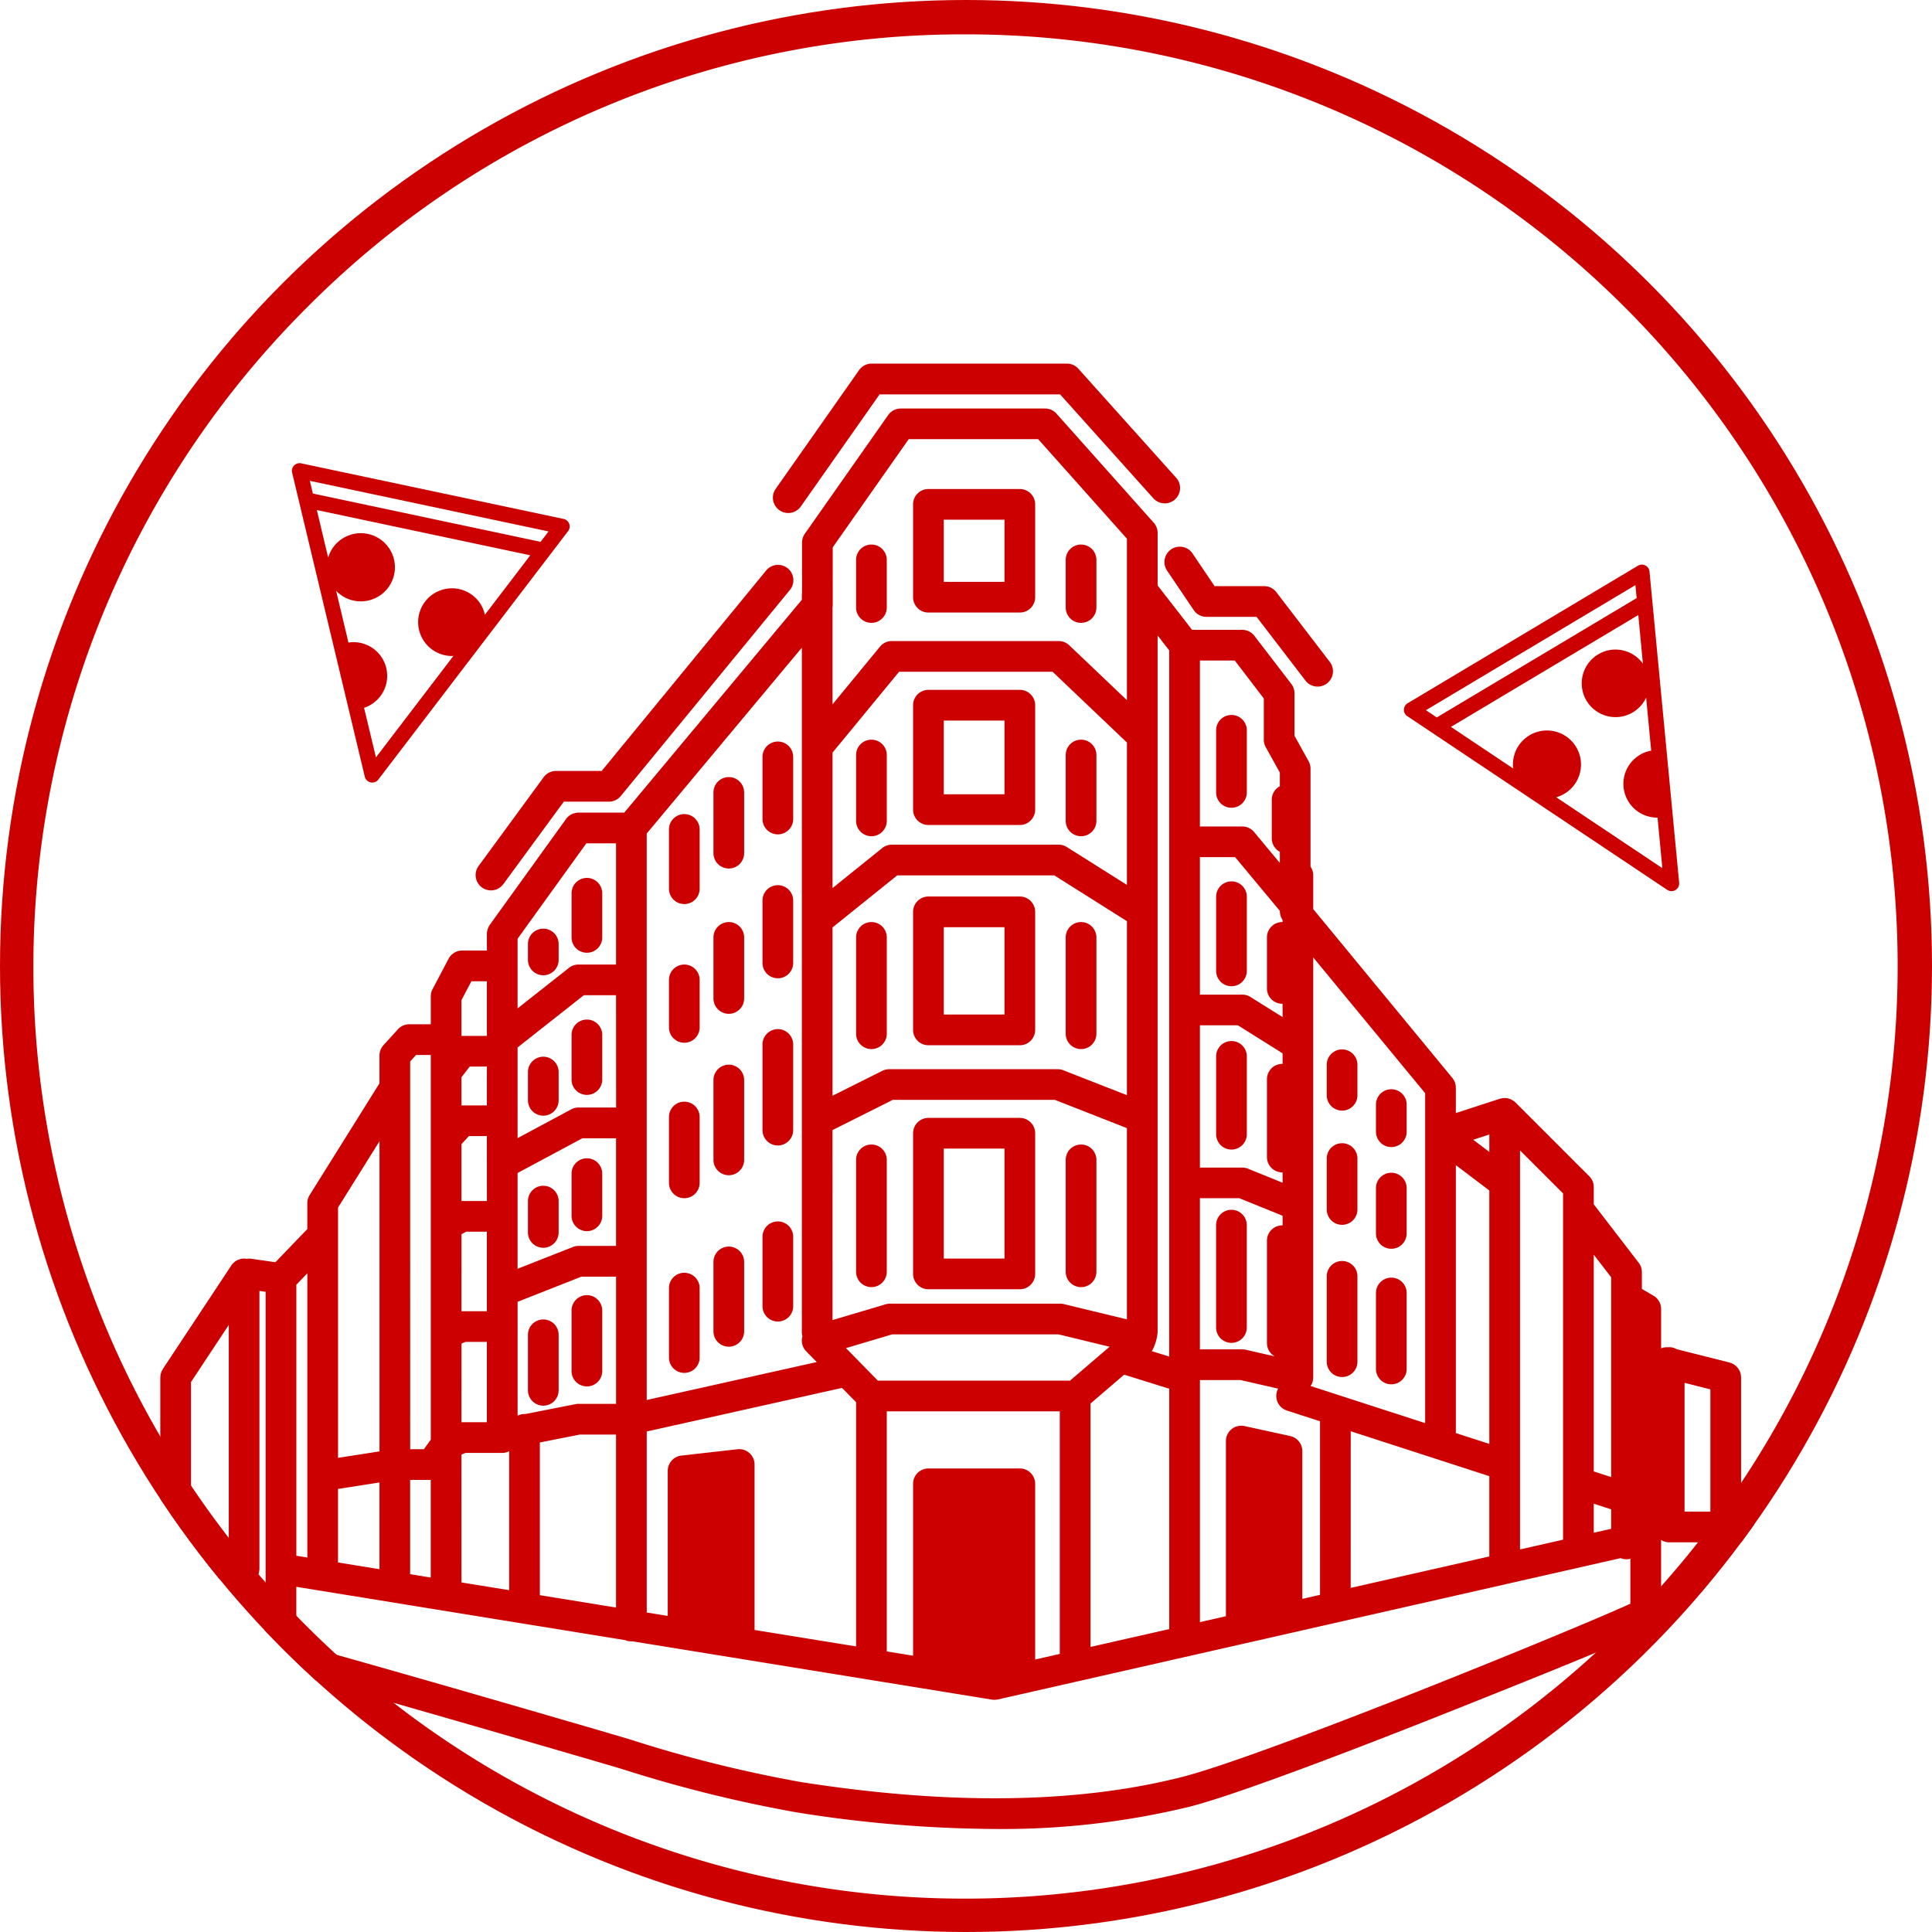 <svg xmlns="http://www.w3.org/2000/svg" xmlns:xlink="http://www.w3.org/1999/xlink" width="225" height="225" viewBox="0 0 225 225"><defs><clipPath id="a"><circle cx="112.5" cy="112.5" r="112.5" fill="#c00"/></clipPath></defs><g clip-path="url(#a)"><path d="M63.314,90.513l-7.6,10.371A1.787,1.787,0,0,0,58.593,103l7.068-9.64h5.257A1.788,1.788,0,0,0,72.3,92.7L91.968,68.734a1.787,1.787,0,1,0-2.762-2.267L70.072,89.783H64.755a1.789,1.789,0,0,0-1.441.73" fill="#c00"/><path d="M136.4,63.974a1.789,1.789,0,0,0-.482,2.482l3.1,4.593a1.787,1.787,0,0,0,1.481.787h5.841l5.692,7.424a1.787,1.787,0,0,0,2.836-2.175l-6.228-8.123a1.784,1.784,0,0,0-1.418-.7H141.45l-2.568-3.806a1.788,1.788,0,0,0-2.482-.482" fill="#c00"/><path d="M90.772,59.42a1.787,1.787,0,0,0,2.49-.435l9.177-13.058h21.017l10.858,12.1a1.787,1.787,0,0,0,2.66-2.388l-11.391-12.7a1.784,1.784,0,0,0-1.329-.594H101.511a1.79,1.79,0,0,0-1.463.76L90.337,56.93a1.788,1.788,0,0,0,.435,2.49" fill="#c00"/><path d="M108.124,150.146h10.644a1.787,1.787,0,0,0,1.787-1.787V131.977a1.787,1.787,0,0,0-1.787-1.787H108.124a1.787,1.787,0,0,0-1.787,1.787v16.382a1.787,1.787,0,0,0,1.787,1.787m1.787-16.382h7.07v12.808h-7.07Z" fill="#c00"/><path d="M118.768,104.407H108.124a1.788,1.788,0,0,0-1.787,1.787v13.748a1.787,1.787,0,0,0,1.787,1.787h10.644a1.787,1.787,0,0,0,1.787-1.787V106.194a1.788,1.788,0,0,0-1.787-1.787m-1.787,13.748h-7.07V107.982h7.07Z" fill="#c00"/><path d="M118.768,80.341H108.124a1.787,1.787,0,0,0-1.787,1.787V94.291a1.787,1.787,0,0,0,1.787,1.787h10.644a1.787,1.787,0,0,0,1.787-1.787V82.128a1.787,1.787,0,0,0-1.787-1.787M116.981,92.5h-7.07V83.915h7.07Z" fill="#c00"/><path d="M108.124,71.336h10.644a1.787,1.787,0,0,0,1.787-1.787V58.737a1.787,1.787,0,0,0-1.787-1.787H108.124a1.787,1.787,0,0,0-1.787,1.787V69.549a1.787,1.787,0,0,0,1.787,1.787m1.787-10.812h7.07v7.238h-7.07Z" fill="#c00"/><path d="M90.587,97.17a1.787,1.787,0,0,0,1.787-1.787V88.147a1.787,1.787,0,1,0-3.574,0v7.236a1.787,1.787,0,0,0,1.787,1.787" fill="#c00"/><path d="M143.417,94.073a1.787,1.787,0,0,0,1.787-1.787V85.05a1.787,1.787,0,1,0-3.574,0v7.236a1.787,1.787,0,0,0,1.787,1.787" fill="#c00"/><path d="M143.417,102.645a1.787,1.787,0,0,0-1.787,1.787v8.637a1.787,1.787,0,1,0,3.574,0v-8.637a1.787,1.787,0,0,0-1.787-1.787" fill="#c00"/><path d="M141.63,123.027v9.064a1.787,1.787,0,1,0,3.574,0v-9.064a1.787,1.787,0,1,0-3.574,0" fill="#c00"/><path d="M145.2,154.6V142.679a1.787,1.787,0,1,0-3.574,0V154.6a1.787,1.787,0,1,0,3.574,0" fill="#c00"/><path d="M68.35,110.957a1.786,1.786,0,0,0,1.786-1.787v-5.141a1.786,1.786,0,1,0-3.573,0v5.141a1.786,1.786,0,0,0,1.787,1.787" fill="#c00"/><path d="M66.563,120.525v5.2a1.786,1.786,0,1,0,3.573,0v-5.2a1.786,1.786,0,1,0-3.573,0" fill="#c00"/><path d="M66.563,136.682v4.912a1.786,1.786,0,1,0,3.573,0v-4.912a1.786,1.786,0,1,0-3.573,0" fill="#c00"/><path d="M68.35,161.462a1.786,1.786,0,0,0,1.786-1.787V152.62a1.786,1.786,0,1,0-3.573,0v7.055a1.786,1.786,0,0,0,1.787,1.787" fill="#c00"/><path d="M63.272,113.579a1.787,1.787,0,0,0,1.787-1.787V109.94a1.787,1.787,0,1,0-3.574,0v1.852a1.787,1.787,0,0,0,1.787,1.787" fill="#c00"/><path d="M63.272,123.065a1.787,1.787,0,0,0-1.787,1.787v3.291a1.787,1.787,0,0,0,3.574,0v-3.291a1.787,1.787,0,0,0-1.787-1.787" fill="#c00"/><path d="M63.272,153.663a1.787,1.787,0,0,0-1.787,1.787v6.467a1.787,1.787,0,0,0,3.574,0V155.45a1.787,1.787,0,0,0-1.787-1.787" fill="#c00"/><path d="M63.272,138.093a1.787,1.787,0,0,0-1.787,1.787v3.647a1.787,1.787,0,1,0,3.574,0V139.88a1.787,1.787,0,0,0-1.787-1.787" fill="#c00"/><path d="M84.876,90.5a1.787,1.787,0,0,0-1.787,1.787v7.073a1.787,1.787,0,0,0,3.574,0V92.286A1.787,1.787,0,0,0,84.876,90.5" fill="#c00"/><path d="M156.3,129.343a1.787,1.787,0,0,0,1.787-1.787V124a1.787,1.787,0,1,0-3.574,0v3.552a1.787,1.787,0,0,0,1.787,1.787" fill="#c00"/><path d="M156.3,142.643a1.787,1.787,0,0,0,1.787-1.787v-5.931a1.787,1.787,0,1,0-3.574,0v5.931a1.787,1.787,0,0,0,1.787,1.787" fill="#c00"/><path d="M156.3,160.369a1.787,1.787,0,0,0,1.787-1.787v-9.941a1.787,1.787,0,1,0-3.574,0v9.941a1.787,1.787,0,0,0,1.787,1.787" fill="#c00"/><path d="M162.032,133.589a1.787,1.787,0,0,0,1.787-1.787V128.64a1.787,1.787,0,0,0-3.574,0V131.8a1.787,1.787,0,0,0,1.787,1.787" fill="#c00"/><path d="M162.032,145.432a1.787,1.787,0,0,0,1.787-1.787v-5.282a1.787,1.787,0,0,0-3.574,0v5.282a1.787,1.787,0,0,0,1.787,1.787" fill="#c00"/><path d="M162.032,161.217a1.787,1.787,0,0,0,1.787-1.787v-8.852a1.787,1.787,0,0,0-3.574,0v8.852a1.787,1.787,0,0,0,1.787,1.787" fill="#c00"/><path d="M79.694,94.809A1.787,1.787,0,0,0,77.907,96.6v6.9a1.787,1.787,0,1,0,3.574,0V96.6a1.787,1.787,0,0,0-1.787-1.787" fill="#c00"/><path d="M90.587,113.93a1.787,1.787,0,0,0,1.787-1.787v-7.268a1.787,1.787,0,1,0-3.574,0v7.268a1.787,1.787,0,0,0,1.787,1.787" fill="#c00"/><path d="M84.876,107.383a1.787,1.787,0,0,0-1.787,1.787v7.112a1.787,1.787,0,1,0,3.574,0V109.17a1.787,1.787,0,0,0-1.787-1.787" fill="#c00"/><path d="M79.694,112.331a1.787,1.787,0,0,0-1.787,1.787v5.532a1.787,1.787,0,0,0,3.574,0v-5.532a1.787,1.787,0,0,0-1.787-1.787" fill="#c00"/><path d="M90.587,133.4a1.787,1.787,0,0,0,1.787-1.787v-9.974a1.787,1.787,0,1,0-3.574,0v9.974a1.787,1.787,0,0,0,1.787,1.787" fill="#c00"/><path d="M84.876,123.993a1.787,1.787,0,0,0-1.787,1.787v9.3a1.787,1.787,0,0,0,3.574,0v-9.3a1.787,1.787,0,0,0-1.787-1.787" fill="#c00"/><path d="M79.694,128.3a1.787,1.787,0,0,0-1.787,1.787v7.668a1.787,1.787,0,0,0,3.574,0V130.09a1.787,1.787,0,0,0-1.787-1.787" fill="#c00"/><path d="M90.588,142.247a1.787,1.787,0,0,0-1.787,1.787v8.084a1.787,1.787,0,1,0,3.574,0v-8.084a1.787,1.787,0,0,0-1.787-1.787" fill="#c00"/><path d="M84.876,145.176a1.787,1.787,0,0,0-1.787,1.787v8.084a1.787,1.787,0,1,0,3.574,0v-8.084a1.787,1.787,0,0,0-1.787-1.787" fill="#c00"/><path d="M79.694,148.224a1.787,1.787,0,0,0-1.787,1.787V158.1a1.787,1.787,0,1,0,3.574,0v-8.084a1.787,1.787,0,0,0-1.787-1.787" fill="#c00"/><path d="M101.485,72.538a1.787,1.787,0,0,0,1.787-1.787V65.205a1.787,1.787,0,0,0-3.574,0v5.546a1.787,1.787,0,0,0,1.787,1.787" fill="#c00"/><path d="M101.485,86.142A1.787,1.787,0,0,0,99.7,87.929V95.6a1.787,1.787,0,0,0,3.574,0V87.929a1.787,1.787,0,0,0-1.787-1.787" fill="#c00"/><path d="M101.485,107.383A1.787,1.787,0,0,0,99.7,109.17v11.22a1.787,1.787,0,1,0,3.574,0V109.17a1.787,1.787,0,0,0-1.787-1.787" fill="#c00"/><path d="M103.272,135.077a1.787,1.787,0,0,0-3.574,0V148.11a1.787,1.787,0,0,0,3.574,0Z" fill="#c00"/><path d="M125.9,72.538a1.787,1.787,0,0,0,1.787-1.787V65.205a1.787,1.787,0,1,0-3.574,0v5.546a1.787,1.787,0,0,0,1.787,1.787" fill="#c00"/><path d="M125.9,97.387a1.786,1.786,0,0,0,1.787-1.786V87.928a1.787,1.787,0,0,0-3.574,0V95.6a1.786,1.786,0,0,0,1.787,1.786" fill="#c00"/><path d="M125.9,122.176a1.786,1.786,0,0,0,1.787-1.786V109.17a1.787,1.787,0,1,0-3.574,0v11.22a1.786,1.786,0,0,0,1.787,1.786" fill="#c00"/><path d="M125.9,149.9a1.787,1.787,0,0,0,1.787-1.787V135.077a1.787,1.787,0,1,0-3.574,0v13.032A1.787,1.787,0,0,0,125.9,149.9" fill="#c00"/><path d="M202.765,176.071V160.415c0-.041-.009-.08-.012-.121a1.59,1.59,0,0,0-.02-.2c-.01-.056-.026-.11-.041-.164a1.723,1.723,0,0,0-.053-.168,1.522,1.522,0,0,0-.075-.158,1.5,1.5,0,0,0-.08-.148c-.031-.048-.066-.093-.1-.137a1.626,1.626,0,0,0-.111-.135c-.038-.04-.08-.075-.121-.112s-.089-.079-.138-.114a1.687,1.687,0,0,0-.147-.089,1.586,1.586,0,0,0-.152-.083,1.764,1.764,0,0,0-.181-.065c-.04-.013-.076-.032-.118-.043l-6.154-1.552a1.764,1.764,0,0,0-.865-.233c-.043,0-.083.009-.125.012a1.786,1.786,0,0,0-.82.122v-4.585a1.788,1.788,0,0,0-.886-1.544l-1.354-.79v-1.961a1.784,1.784,0,0,0-.371-1.09l-5.231-6.8v-2.007a1.788,1.788,0,0,0-.524-1.263L176.5,128.4a1.817,1.817,0,0,0-.354-.267c-.033-.02-.066-.037-.1-.054a1.74,1.74,0,0,0-.339-.132c-.026-.007-.05-.018-.076-.024a1.78,1.78,0,0,0-.4-.047c-.013,0-.026,0-.039,0-.033,0-.065.007-.1.009a1.841,1.841,0,0,0-.351.062c-.022.006-.044,0-.065.012l-5.13,1.667v-2.955a1.784,1.784,0,0,0-.408-1.136l-16.2-19.663V101.94a1.779,1.779,0,0,0-.315-1.011V89.516a1.792,1.792,0,0,0-.224-.867l-1.643-2.965V80.739a1.788,1.788,0,0,0-.369-1.087l-4.3-5.6a1.787,1.787,0,0,0-1.418-.7H138.83l-4.013-5.173V62.066a1.784,1.784,0,0,0-.453-1.189l-11.321-12.7a1.787,1.787,0,0,0-1.334-.6H104.9a1.787,1.787,0,0,0-1.463.76L93.73,62.16a1.785,1.785,0,0,0-.324,1.027v5.881a1.641,1.641,0,0,0-.024.234v.548L72.7,94.638H67.37a1.785,1.785,0,0,0-1.45.742l-8.879,12.325c0,.006-.005.013-.009.019a1.78,1.78,0,0,0-.219.433c-.012.033-.021.066-.031.1a1.752,1.752,0,0,0-.078.493V110.7H53.823a1.788,1.788,0,0,0-1.581.955L50.375,115.2a1.776,1.776,0,0,0-.206.832v3.255H47.661a1.786,1.786,0,0,0-1.323.586l-1.68,1.849a1.784,1.784,0,0,0-.465,1.2v3.241l-8.131,13.01a1.789,1.789,0,0,0-.272.947v3.014L32.072,147l-2.821-.408a1.746,1.746,0,0,0-.511.01,1.847,1.847,0,0,0-.234-.021c-.026,0-.051-.007-.078-.007h-.006a1.814,1.814,0,0,0-.353.036c-.02,0-.039.013-.059.018a1.725,1.725,0,0,0-.273.085c-.038.016-.072.039-.109.058a1.721,1.721,0,0,0-.2.107c-.031.021-.058.049-.088.072a1.789,1.789,0,0,0-.2.177,1.764,1.764,0,0,0-.2.242l0,.006-7.966,12.042v0l-.008.012c-.018.027-.028.057-.045.084a1.887,1.887,0,0,0-.116.223,1.579,1.579,0,0,0-.052.165c-.017.056-.037.111-.049.169a1.832,1.832,0,0,0-.025.245c0,.033-.01.066-.01.1v19.421a1.808,1.808,0,0,0-.234.543,1.787,1.787,0,0,0,1.338,2.144l8.256,1.914.017,0a1.811,1.811,0,0,0,.386.044h0a1.812,1.812,0,0,0,.331-.033c.039-.008.075-.02.112-.029a1.93,1.93,0,0,0,.2-.062c.042-.017.082-.036.122-.055a1.834,1.834,0,0,0,.169-.091c.037-.023.074-.047.109-.072.055-.04.106-.084.157-.129.028-.027.058-.051.085-.08a1.848,1.848,0,0,0,.149-.18c.017-.024.037-.046.054-.07a1.8,1.8,0,0,0,.155-.287c.007-.017.011-.035.017-.052a1.655,1.655,0,0,0,.079-.244l0-.018c.013-.06.017-.123.024-.185s.017-.12.018-.18l0-.02V150.341l.72.1v39.341H28.428a1.787,1.787,0,0,0-.476,3.509c14.371,3.964,26.884,7.59,40.589,11.579q1.96.573,3.9,1.151a156.7,156.7,0,0,0,20.287,5.039A149.593,149.593,0,0,0,115.859,213a92.147,92.147,0,0,0,22.711-2.6c6.334-1.614,23.713-8.446,30.891-11.309,23.99-9.568,23.99-9.76,23.99-11.255v-8.493a1.774,1.774,0,0,0,.945.275h8.122a1.783,1.783,0,0,0,.247-3.549m-6.582-15.023,3.008.759v14.239h-3.008ZM185.609,178.5V175.12l2.028.659v2.264Zm2.028-29.746V172.02l-2.028-.659V146.122Zm-5.6-7.89v38.447l-5.016,1.138V133.978l5.016,5.015Zm-31.778,26.377-5.322-1.161a1.786,1.786,0,0,0-2.167,1.746v20.4l-3.026.687V160.721h4.734l4.377,1a1.83,1.83,0,0,0-.133.3,1.785,1.785,0,0,0,1.149,2.25l3.86,1.251v20.212l-2.065.469V168.991a1.786,1.786,0,0,0-1.407-1.746m-31.489,3.772H108.124a1.787,1.787,0,0,0-1.787,1.787v20.019l-3.065-.5V164.362h20.151v28.254l-2.868.651V172.8a1.787,1.787,0,0,0-1.787-1.787m-31.49-1.791a1.779,1.779,0,0,0-1.391-.443l-6.534.738a1.788,1.788,0,0,0-1.587,1.776V188.19l-2.447-.4V166.712l22.744-5.076L99.7,163.3v28.441l-11.824-1.917v-19.27a1.789,1.789,0,0,0-.6-1.333M62.87,185.774V167.988l4.674-.921h4.2v20.146ZM39.364,173.4l4.829-.752v10.1l-4.829-.783Zm8.4-1.051h2.4v11.368l-2.4-.389ZM71.745,145.1H67.37a1.775,1.775,0,0,0-.656.125l-6.436,2.538V136.607l7.541-4.044h3.926Zm-18-1.363.536-.292H56.7v9.26H53.823c-.027,0-.053.007-.08.008Zm2.961-3.866H53.823c-.027,0-.053.009-.08.01v-6.631l.866-.945H56.7Zm-2.961,16.605.453-.2H56.7v9.354H53.823c-.027,0-.053.007-.08.008Zm7.407,8.206c-.023,0-.044-.007-.067-.007a1.778,1.778,0,0,0-.744.167l-.061.012V151.608l7.431-2.931h4.036v14.816H67.37a1.75,1.75,0,0,0-.346.034Zm10.6-35.7H67.37a1.8,1.8,0,0,0-.845.212l-6.247,3.35V121.987l7.711-6.082h3.756ZM56.7,128.734H53.823c-.027,0-.053.007-.08.008v-3.283l.96-1.248h2Zm-2.961,40.673.453-.2h4.3a1.763,1.763,0,0,0,.805-.2v16.184l-5.553-.9Zm70.875-8.619H102.236L98.522,157l5.38-1.6h19.373l5.945,1.44Zm6.625-33.245-7.4-2.9a1.772,1.772,0,0,0-.652-.123H103.555a1.777,1.777,0,0,0-.8.189l-5.8,2.9v-19.6l7.537-6.065H122.78l8.463,5.335Zm-34.287,4.064,7.021-3.517h18.878l8.388,3.292v22.27l-7.335-1.776a1.755,1.755,0,0,0-.42-.051H103.643a1.792,1.792,0,0,0-.509.075l-6.178,1.833Zm34.287-28.552-6.994-4.408a1.785,1.785,0,0,0-.952-.275H103.863a1.791,1.791,0,0,0-1.12.395l-5.787,4.656V87.651l7.751-9.419h17.875l8.661,8.244ZM127,163.457l3.917-3.363,5.254,1.636v27.994L127,191.8ZM149.368,123.9c-.011,0-.022,0-.033,0a1.787,1.787,0,0,0-1.787,1.787v9.065a1.788,1.788,0,0,0,1.787,1.787c.011,0,.022,0,.033,0v1.2l-4.019-1.631a1.775,1.775,0,0,0-.672-.131h-4.935V119.407h4.421l5.205,3.262Zm-9.626,15.64h4.586l5.04,2.046v1.119c-.011,0-.022,0-.033,0a1.787,1.787,0,0,0-1.787,1.787v11.923a1.779,1.779,0,0,0,.91,1.548l-3.383-.773a1.766,1.766,0,0,0-.4-.045h-4.935Zm9.626-32.408v.249l-.033,0a1.787,1.787,0,0,0-1.787,1.787v5.944a1.787,1.787,0,0,0,1.787,1.787l.033,0v1.553l-3.741-2.345a1.785,1.785,0,0,0-.95-.273h-4.935V99.823h4.1l5.213,6.264v.049a1.78,1.78,0,0,0,.315,1m7.935,59.547,16.142,5.23v9.35L157.3,184.927Zm16.142-32.526-1.877-1.424,1.877-.61Zm-3.9,1.533,3.9,2.955v29.511l-3.9-1.262Zm-3.574-8.374v38.42l-13.34-4.322.009-.015a1.808,1.808,0,0,0,.253-.587l0-.019a1.478,1.478,0,0,0,.02-.163,1.733,1.733,0,0,0,.021-.2V111.5Zm-18.79-45.971v4.8a1.785,1.785,0,0,0,.224.866l1.643,2.966v1.585a1.782,1.782,0,0,0-.942,1.566v4.508a1.78,1.78,0,0,0,.942,1.565v1.3l-3-3.608a1.787,1.787,0,0,0-1.374-.643h-4.935V76.924H143.8Zm-11.018-5.6v82.238l-2.054-.639.08-.069a5.469,5.469,0,0,0,.623-2.126V74.007Zm-39.188-12,8.851-12.6h15.077l10.335,11.592V81.542l-6.714-6.391a1.786,1.786,0,0,0-1.232-.493H103.863a1.786,1.786,0,0,0-1.379.651l-5.528,6.718V70.739a1.737,1.737,0,0,0,.024-.27Zm-3.523,91.885c0,.014-.013.027-.017.042a1.785,1.785,0,0,0,.453,1.7l1.227,1.252-19.8,4.42V97.072L93.382,75.427v79.726a1.761,1.761,0,0,0,.075.484M68.285,98.212h3.46v14.119H67.37a1.785,1.785,0,0,0-1.107.384l-5.985,4.72v-8.108ZM53.743,116.474l1.159-2.2h1.8v6.365H53.823c-.027,0-.053.008-.08.009v-4.172Zm-5.976,7.14.684-.753h1.718v44.8l-.8,1.112h-1.6V123.614Zm-8.4,17.019,4.829-7.726v36.121l-4.829.751V140.633Zm-3.574,7.655v33.1l-1.281-.208V149.619Zm-9.149,32.16-4.4-1.021V160.952l4.4-6.653Zm111.046,26.49c-12.191,3.109-27.131,3.308-44.4.6A151.912,151.912,0,0,1,73.459,202.6q-1.952-.579-3.919-1.156c-11.907-3.466-22.918-6.659-35.031-10.038V184.8l38.32,6.213a1.771,1.771,0,0,0,.7.145c.04,0,.077-.009.115-.012l41.894,6.794a1.833,1.833,0,0,0,.243.019c.014,0,.028,0,.042,0h0a1.749,1.749,0,0,0,.363-.041c.01,0,.02,0,.031,0l72.522-16.459a1.706,1.706,0,0,0,1.132.07v5.237c-6.089,2.819-42.583,17.727-52.19,20.175" fill="#c00"/><path d="M163.9,83.406l30.268,20.228a.894.894,0,0,0,1.386-.827L192.1,66.565a.893.893,0,0,0-1.347-.682L163.935,81.9a.893.893,0,0,0-.038,1.51m28.4,4.009a3.931,3.931,0,0,0,.708,7.8h.033l.56,5.889-12.357-8.258a3.964,3.964,0,1,0-5.02-3.354l-7.245-4.843,21.819-13.027.538,5.662a3.932,3.932,0,1,0-4.153,6.107,3.928,3.928,0,0,0,4.529-2.151ZM190.46,68.142l.144,1.51-23.277,13.9-1.262-.843Z" fill="#c00"/><path d="M42.483,90.449a.894.894,0,0,0,1.579.336l22.1-28.932a.893.893,0,0,0-.525-1.417L35.074,53.96a.894.894,0,0,0-1.054,1.082Zm1.3-2.245L42.4,82.432a3.921,3.921,0,0,0-1.817-7.6l-1.443-6.037a3.97,3.97,0,1,0-.923-3.862L36.9,59.4l24.859,5.268-5.289,6.925a3.863,3.863,0,0,0-.529-1.286,3.941,3.941,0,1,0-3.3,6.09c.056,0,.111-.01.167-.012Zm20.1-26.313L62.959,63.1l-26.52-5.62L36.087,56Z" fill="#c00"/><path d="M112.5,4a108.5,108.5,0,0,1,76.721,185.221A108.5,108.5,0,1,1,35.779,35.779,107.79,107.79,0,0,1,112.5,4m0-4A112.5,112.5,0,1,0,225,112.5,112.5,112.5,0,0,0,112.5,0" fill="#c00"/></g></svg>